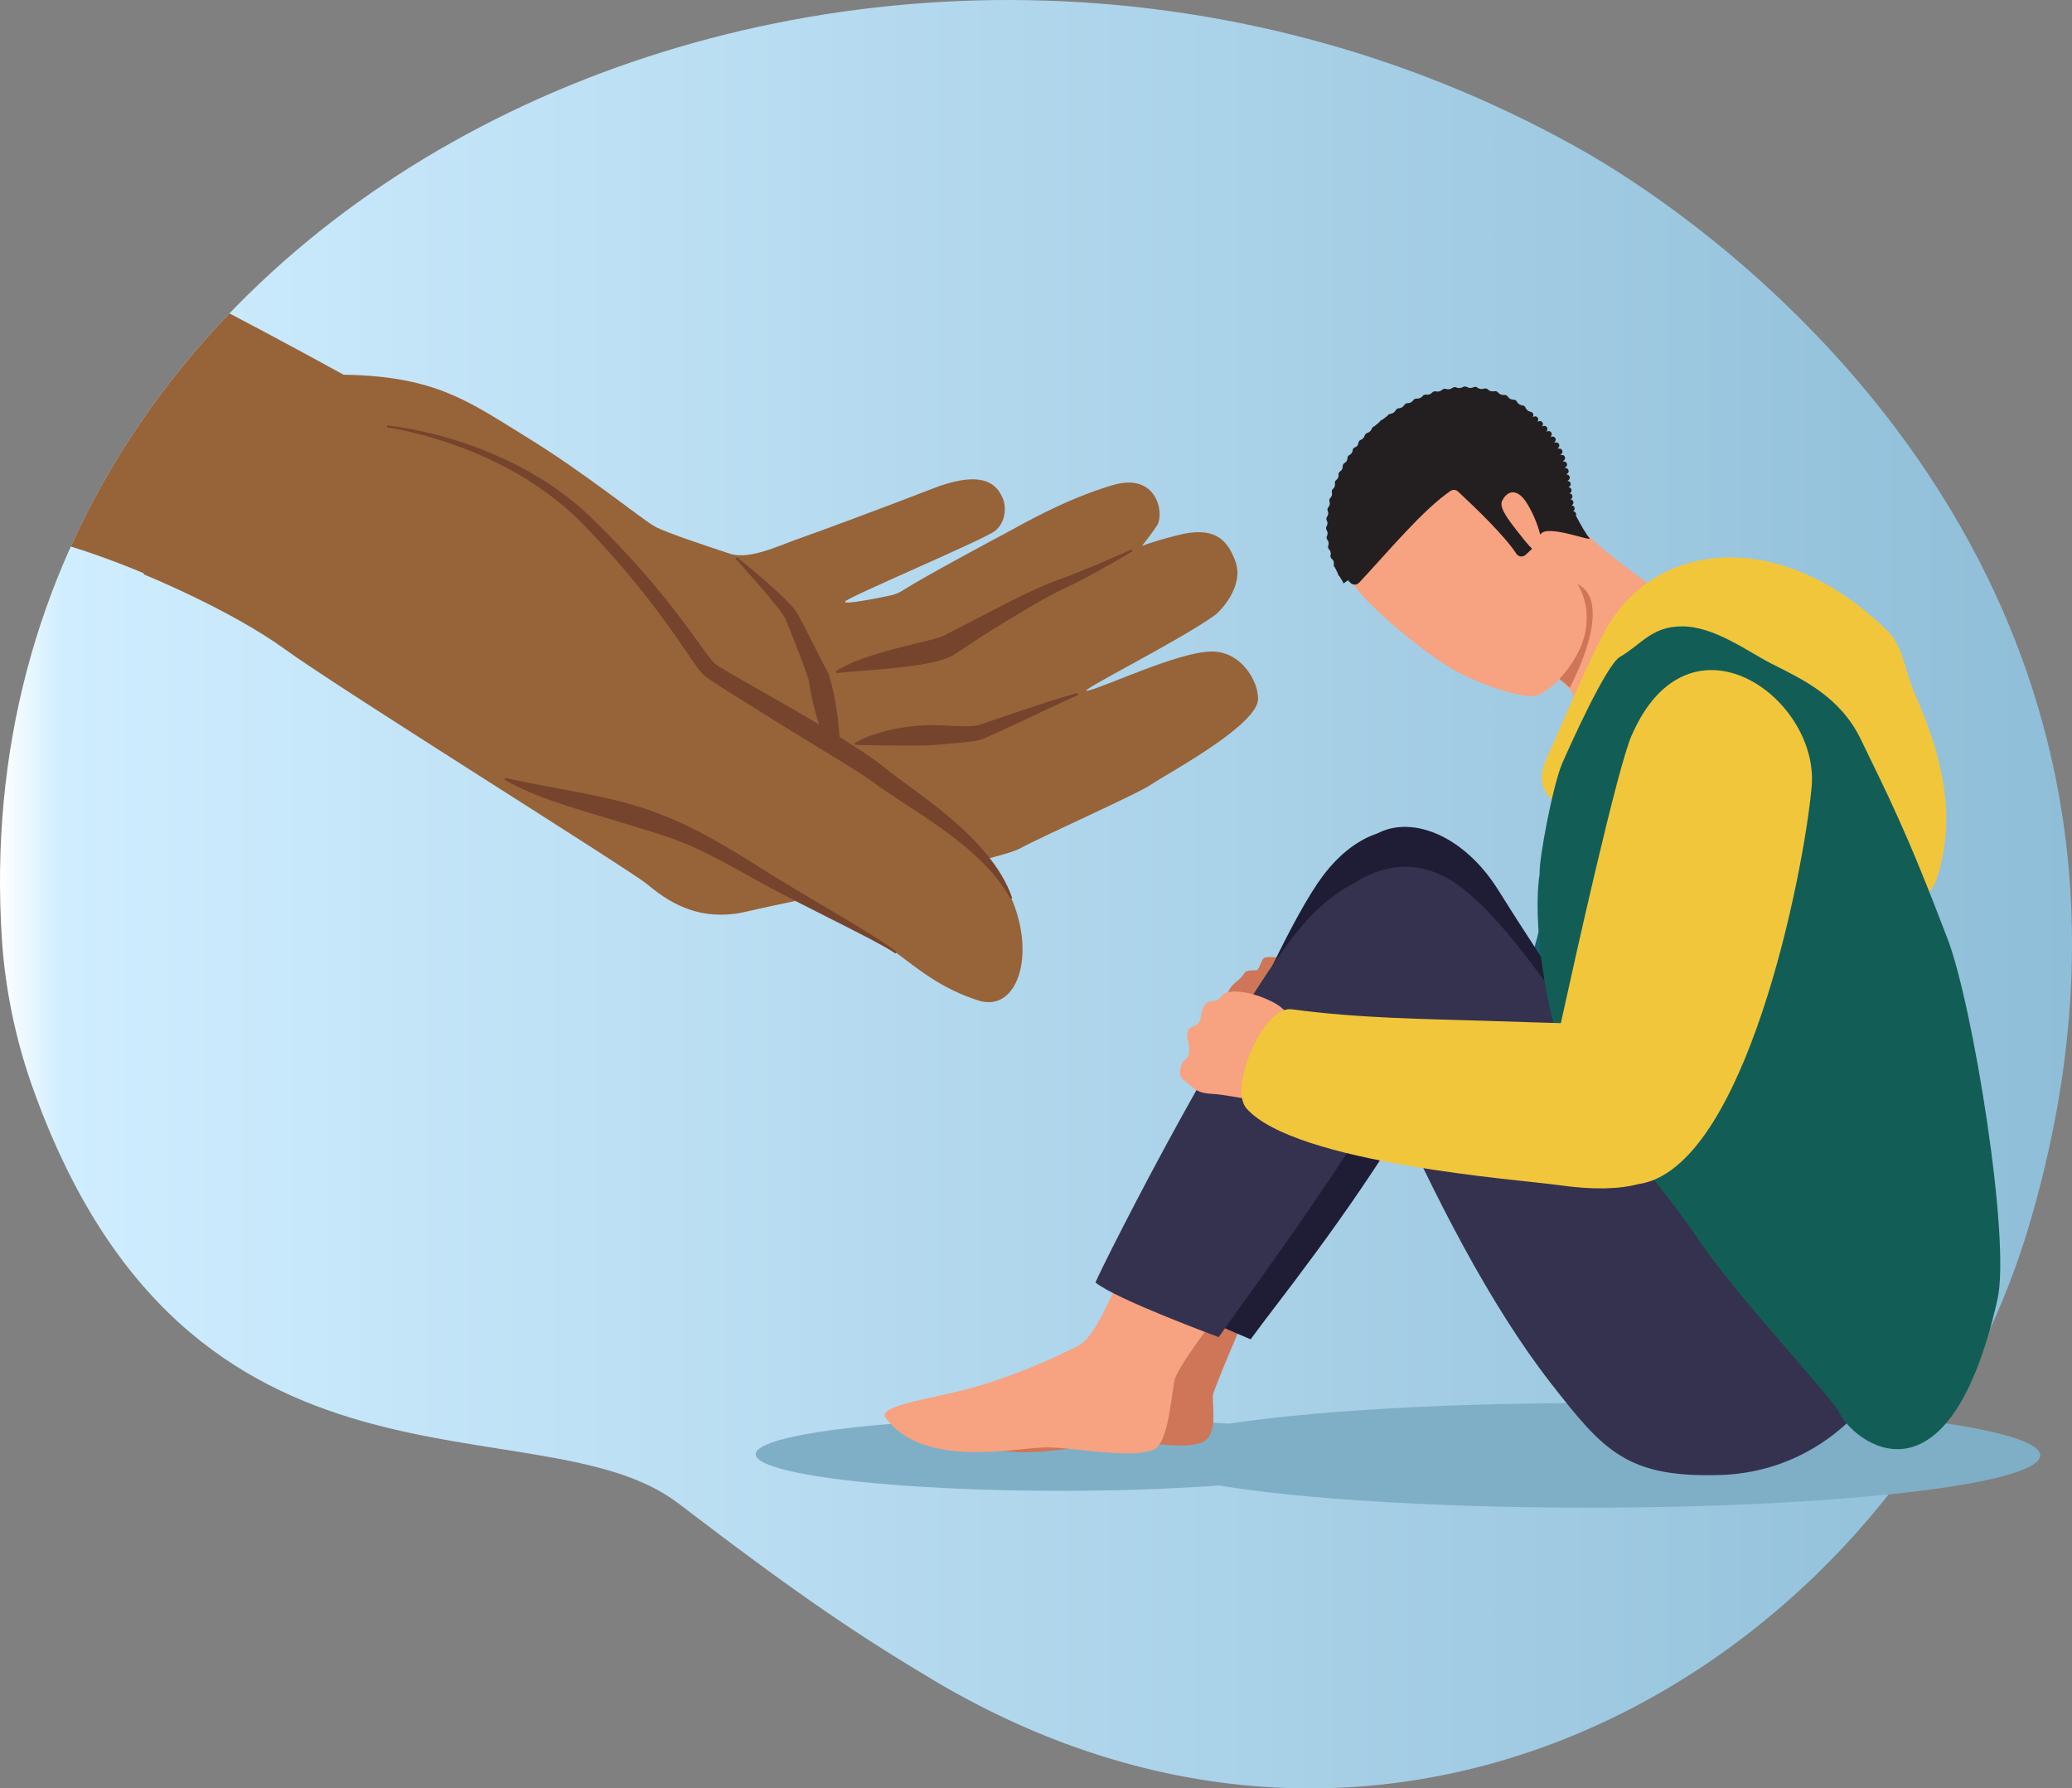 <?xml version="1.0" encoding="UTF-8"?>
<svg xmlns="http://www.w3.org/2000/svg" xmlns:xlink="http://www.w3.org/1999/xlink" id="Layer_2" data-name="Layer 2" viewBox="0 0 515.17 444.59">
  <rect x="0" y="0" width="515.17" height="444.59" fill="#808080" stroke="none"/>
  <defs>
    <style>
      .cls-1 {
        fill: #976339;
      }

      .cls-2 {
        fill: #7fafc6;
      }

      .cls-3 {
        fill: #231f20;
      }

      .cls-4 {
        fill: #125e57;
      }

      .cls-5 {
        fill: #35324f;
      }

      .cls-6 {
        fill: url(#linear-gradient);
      }

      .cls-7 {
        fill: #f7a280;
      }

      .cls-8 {
        fill: #76442d;
      }

      .cls-9 {
        fill: #146271;
      }

      .cls-10 {
        fill: #ce7657;
      }

      .cls-11 {
        fill: #1e1d35;
      }

      .cls-12 {
        fill: #f2c63b;
      }
    </style>
    <linearGradient id="linear-gradient" x1="0" y1="219.61" x2="515.17" y2="219.61" gradientTransform="translate(0 441.9) scale(1 -1)" gradientUnits="userSpaceOnUse">
      <stop offset="0" stop-color="#fff"></stop>
      <stop offset=".03" stop-color="#cfedff"></stop>
      <stop offset="1" stop-color="#8fbed8"></stop>
    </linearGradient>
  </defs>
  <g id="Layer_2-2" data-name="Layer 2">
    <g>
      <path class="cls-6" d="M231.65,417.41c-17.67-10.55-32.26-20.18-63.01-43.69-34.76-26.57-121.83,6.63-160.8-104.16-4.09-11.63-6.59-24.17-7.36-35.93C-11.92,44.12,218.92-59.65,391.69,36.41c45.4,25.24,158.28,114.14,112.95,267.77-31.28,106.02-154.47,184.01-273,113.24h0Z"></path>
      <ellipse class="cls-2" cx="394.91" cy="361.8" rx="112.36" ry="13"></ellipse>
      <ellipse class="cls-2" cx="263.65" cy="361.52" rx="75.75" ry="9.09"></ellipse>
      <path class="cls-1" d="M89.27,95.28c-11.45-6.34-22.21-12.12-32.22-17.37-16.29,16.97-29.72,36.39-39.45,57.95,15.44,4.8,28.28,11.19,28.28,11.19,0,0,56.66-44.41,43.38-51.76h0Z"></path>
      <path class="cls-1" d="M35.73,142.78s21.36,8.64,35.15,18.64c13.79,10,85.43,54.61,90.03,58.4s12.44,9.73,24.87,6.76c12.44-2.97,61.91-12.44,67.86-15.68,5.95-3.24,29.2-13.52,32.71-15.95,3.51-2.43,23.79-13.24,26.22-20,1.25-3.46-2.97-13.25-11.63-12.98-8.42.26-26.49,8.93-30.55,9.74-3.47.69,22.33-12.12,31.56-18.7,1.56-1.12,7.46-7.35,5.21-13.48-2.09-5.67-5.43-8.75-14.33-6.49-6.76,1.72-8.92,2.7-8.92,2.7,0,0,2.47-3.08,3.78-5.13,1.8-2.79.18-13.34-11.08-10-12.01,3.55-23.07,10.08-26.49,11.89-2.11,1.11-20.63,11.02-25.67,14.28-.92.59-1.94,1.01-3.01,1.24-3.58.75-11.76,2.38-11.33,1.53.54-1.08,34.6-15.41,37.31-17.58,2.7-2.16,2.92-6.17,1.7-8.56-1.14-2.23-3.87-7.12-17.11-1.99-13.25,5.14-28.99,10.94-33.25,12.43-5.1,1.78-12.44,5.41-17.3,3.79-4.87-1.62-15.67-5.14-18.65-6.76s-17.31-13.25-31.37-21.9-21.9-14.6-41.63-15.68c-19.74-1.08-40.82,4.06-45.69,12.71s-8.38,36.78-8.38,36.78h0Z"></path>
      <path class="cls-8" d="M182.89,138.91c2.05,2.28,4.1,4.56,6.09,6.86,1,1.15,1.99,2.31,2.95,3.48.95,1.17,1.91,2.35,2.72,3.53l.28.44c.09.14.2.3.25.42.06.13.13.25.19.37.07.15.14.33.21.5l.84,2.1c.56,1.41,1.12,2.83,1.67,4.26s1.11,2.85,1.63,4.28c.52,1.44,1.01,2.89,1.52,4.33l-.15-.48c.26,1.92.59,3.83,1.04,5.72.22.94.47,1.88.74,2.81l.41,1.4.43,1.39c.6,1.85,1.25,3.69,1.98,5.51.75,1.82,1.53,3.63,2.53,5.4l.52-.11c.19-2.02.16-3.99.1-5.96-.07-1.96-.24-3.91-.45-5.84l-.18-1.45-.2-1.44c-.13-.96-.29-1.92-.48-2.87-.36-1.9-.85-3.78-1.39-5.64l-.13-.43-.03-.05-2.14-4.08c-.7-1.36-1.37-2.74-2.07-4.11-.69-1.37-1.38-2.74-2.09-4.11-.35-.69-.72-1.36-1.11-2.06-.1-.18-.18-.34-.3-.53l-.4-.61c-.14-.22-.27-.36-.4-.53l-.4-.49c-.54-.61-1.08-1.19-1.64-1.74-.55-.57-1.11-1.09-1.68-1.63-1.13-1.06-2.28-2.09-3.43-3.11-2.32-2.03-4.67-4-7.08-5.91l-.36.39h0Z"></path>
      <path class="cls-8" d="M281.36,136.59c-1.52.69-3.05,1.36-4.59,2.02-1.53.67-3.06,1.33-4.6,1.97-3.07,1.29-6.16,2.56-9.26,3.63-3.27,1.2-6.29,2.65-9.33,4.1-3.02,1.49-6,3.02-8.98,4.58-2.97,1.56-5.97,3.06-8.95,4.62l-.56.3-.28.15-.14.07-.08.03-.16.07-.2.08c-.12.05-.29.1-.44.16-.63.22-1.37.42-2.12.62-1.5.39-3.1.77-4.69,1.16-3.2.79-6.46,1.61-9.7,2.63-1.62.51-3.23,1.08-4.82,1.73-1.58.66-3.15,1.39-4.61,2.32l.18.5c3.37-.35,6.66-.58,9.99-.86,3.32-.28,6.64-.6,9.99-1.1,1.68-.26,3.36-.56,5.09-1.02.87-.23,1.73-.5,2.66-.88.24-.1.46-.19.71-.32l.37-.18.39-.23.2-.12.13-.09.26-.17.52-.34c2.76-1.85,5.54-3.71,8.37-5.46s5.67-3.48,8.54-5.16c2.85-1.69,5.74-3.38,8.64-4.75,3.09-1.43,6.06-2.99,9-4.61,1.47-.81,2.93-1.64,4.38-2.47,1.45-.84,2.89-1.69,4.33-2.56l-.25-.47v.05Z"></path>
      <path class="cls-8" d="M267.89,172.28c-2.34.62-4.62,1.34-6.91,2.06-2.29.73-4.56,1.49-6.84,2.24l-6.81,2.31-3.38,1.17-.42.14-.21.07-.05.02h-.03l-.06.02-.12.03-.16.03-.16.03-.18.02c-.49.06-1.04.09-1.6.11-2.27.07-4.68-.13-7.08-.22-2.41-.1-4.84-.04-7.26.25-2.42.28-4.85.72-7.23,1.38-2.37.66-4.72,1.51-6.89,2.76l.12.47c1.24.06,2.45.07,3.65.09l3.57.04c2.36.02,4.71.05,7.06.05s4.71-.08,7.08-.29l3.59-.33,1.82-.17c.61-.06,1.23-.12,1.86-.2.63-.07,1.27-.17,1.96-.32l.26-.06c.09-.02.18-.05.28-.07l.28-.08c.1-.03.2-.07.3-.11l.15-.06.08-.03.05-.02.21-.09.42-.18,3.29-1.48,6.51-3.04,6.5-3.06,3.25-1.52c1.08-.51,2.17-1.02,3.26-1.48l-.15-.46v-.02Z"></path>
      <path class="cls-1" d="M96.29,106s29.47,3.24,49.74,23.52c20.27,20.28,27.58,34.59,30.55,37.02,3.11,2.54,35.27,20.65,42.17,26.22,7.03,5.68,26.49,16.22,32.71,30.55,6.22,14.33,1.35,28.41-8.11,25.43-9.46-2.97-15.28-8.04-20.55-11.9-5.51-4.04-22.36-12.48-34.06-19.45-11.38-6.78-16.76-9.62-24.6-12.45-14.24-5.13-27.04-6.76-38.66-11.35s-43.8-20.55-54.07-41.36c-10.27-20.82-8.11-45.15,24.87-46.23h.01Z"></path>
      <path class="cls-8" d="M222.96,236.66c-1.78-1.38-3.67-2.61-5.55-3.81-1.9-1.19-3.81-2.36-5.72-3.51-3.84-2.3-7.7-4.55-11.53-6.84-3.84-2.27-7.65-4.56-11.4-6.96-3.79-2.38-7.61-4.74-11.57-6.95-1.98-1.1-4-2.16-6.06-3.16s-4.16-1.92-6.28-2.76c-4.23-1.68-8.6-2.99-12.98-4.02-4.39-1.03-8.79-1.84-13.16-2.66-2.19-.4-4.37-.82-6.55-1.24-2.19-.42-4.35-.91-6.56-1.38l-.18.45c.98.56,1.98,1.12,3,1.6.51.25,1.02.5,1.53.74l1.55.69c2.08.89,4.2,1.69,6.33,2.43,4.26,1.48,8.55,2.74,12.79,4.02,4.24,1.29,8.44,2.52,12.62,3.85,4.18,1.31,8.22,2.89,12.17,4.85,3.94,1.95,7.84,4.11,11.72,6.29,3.91,2.19,7.9,4.27,11.87,6.31l11.96,6.05c1.99,1.01,3.97,2.03,5.94,3.07,1.97,1.04,3.93,2.11,5.78,3.32l.28-.39h0Z"></path>
      <path class="cls-8" d="M96.26,106.24c4.07.62,8.1,1.64,12.04,2.83,1.98.59,3.93,1.25,5.86,1.97.97.35,1.93.73,2.88,1.11.95.4,1.91.78,2.84,1.2,7.53,3.31,14.63,7.59,20.8,12.94l.58.5c.19.17.38.34.56.51l1.12,1.03c.38.34.73.71,1.09,1.06l1.08,1.08c1.43,1.49,2.85,2.98,4.24,4.5,1.4,1.51,2.77,3.06,4.12,4.6,1.35,1.56,2.68,3.12,3.99,4.71,2.62,3.17,5.15,6.42,7.58,9.73,1.22,1.66,2.41,3.34,3.58,5.03l3.52,5.13c.6.87,1.21,1.73,1.93,2.63.2.23.37.45.6.69l.17.18c.05.06.13.13.2.19l.21.19c.07.07.12.1.19.15l.73.54.18.13.17.11.33.22c1.78,1.2,3.53,2.29,5.3,3.41l10.56,6.59,5.29,3.26,5.29,3.24,5.28,3.22,2.62,1.62,2.58,1.64,1.26.83.63.42c.21.14.39.28.59.42l.59.42c.2.15.38.26.61.44.44.34.88.66,1.32.97,1.76,1.23,3.5,2.37,5.24,3.5,3.48,2.25,6.91,4.49,10.23,6.88,3.31,2.4,6.52,4.92,9.44,7.76,2.93,2.82,5.56,5.97,7.54,9.6l.44-.19c-.18-.49-.36-.99-.55-1.48-.21-.48-.41-.97-.64-1.45-.24-.47-.47-.95-.72-1.41-.26-.46-.51-.93-.78-1.38-1.09-1.82-2.34-3.53-3.68-5.17-2.7-3.26-5.75-6.22-8.96-8.94-3.2-2.73-6.57-5.25-9.92-7.7-1.67-1.23-3.35-2.43-4.93-3.66-.39-.31-.78-.61-1.15-.92-.17-.15-.42-.33-.63-.5l-.66-.51c-.22-.17-.44-.35-.66-.5l-.65-.47-1.3-.93-2.62-1.76-2.63-1.71c-1.76-1.12-3.54-2.21-5.31-3.3-.88-.55-1.78-1.08-2.67-1.6l-2.68-1.59-5.39-3.12c-3.61-2.05-7.22-4.09-10.8-6.15l-2.67-1.55c-.88-.52-1.77-1.04-2.61-1.58l-.32-.2-.16-.1-.13-.09-.53-.37s-.1-.06-.12-.09l-.08-.07s-.05-.04-.09-.08l-.1-.1c-.13-.12-.29-.31-.43-.47-.6-.7-1.21-1.52-1.82-2.34l-3.65-5.03c-1.23-1.68-2.49-3.35-3.77-5.01-2.55-3.31-5.21-6.54-7.96-9.69-1.38-1.57-2.78-3.12-4.2-4.65-1.43-1.52-2.86-3.04-4.32-4.53s-2.94-2.96-4.43-4.41l-1.16-1.08c-.39-.36-.76-.73-1.17-1.07l-1.2-1.03c-.2-.17-.4-.35-.6-.51l-.62-.49c-6.58-5.29-14-9.38-21.76-12.46-.97-.4-1.95-.75-2.93-1.11-.99-.34-1.97-.7-2.96-1.01-1.98-.65-3.98-1.24-6-1.77-4.04-1.03-8.12-1.87-12.27-2.33l-.05.48h.04Z"></path>
      <g>
        <path class="cls-7" d="M388.68,127.43c29.15,28.75,49.06,28.34,60.74,52.07,15.25,30.99-25.01,56.98-30.32,57.55-6.72.73-25.11-9.98-23.71-17-5.5-16.65,1.07-34.49-4.42-47.65-1.74-4.16-16.13-11.18-19.33-16.72.72-4.08,16.2-31.9,17.04-28.26Z"></path>
        <path class="cls-10" d="M376.62,162.81s9.33,3.8,13.69,8.16c10.32-20.45,8.52-35.52-21.32-20.67-3.59,1.79,3.85.15,7.64,12.51Z"></path>
        <path class="cls-9" d="M376.51,254.71s17.24-68.16,23.3-77.13c16.94-25.08,42.09-1.36,35.77,19.87-6.42,21.57-20.09,91.5-46.33,82.62-19.73-6.68-14.2-21-12.75-25.35Z"></path>
        <path class="cls-10" d="M341.25,250.66s-12.57-6.65-14.9-9.27c-1.36-1.53-8.62-4.11-11.87-3.33-.95.23-1.21,3.17-2.23,3.16-2.76-.02-2.58.34-3.34,1.37-1.02,1.4-2.34,1.73-3.36,3.59-.47.85-.87,2.03-1.15,3.77-.34,2.11,1.22,3.41.64,5.77-.62,2.57-1.16,5.32,1.02,5.86,1.5.37,1.43,1.53,4.51,1.55,3.09.02,18.09,2.58,22.77,4.65,4.68,2.07,6.24-15.95,7.92-17.12Z"></path>
        <path class="cls-10" d="M245.23,359.52c-.89-.35-15.28-6.28-7.89-8.53,8.87-2.71,39.35-15.06,42.66-17.71,5.87-4.7,11.84-18.08,18.74-37.7l17.82,16.79c-3.84,7.14-12.73,27.91-14.85,33.88-.76,2.14,1.77,10.65-3.12,12.41-4.35,1.57-11.65.02-16.61-.2-9.65-.42-26.4,5.16-36.75,1.06Z"></path>
        <path class="cls-11" d="M436.22,329.24c-9.98-31.24-39.39-69.04-63.69-107.95-8.46-13.55-21.38-18.64-30-14.13-4.67,1.55-9.37,4.92-13.65,10.62-14.29,19.02-44.78,97.71-45.92,102.25,5.3,3.3,27.99,12.92,27.99,12.92,6.8-9.41,23.5-29.68,39.98-56.92,14.53,29.03,33.33,60.78,34.85,63.3,6.01-1.61,50.46-10.08,50.46-10.08Z"></path>
        <path class="cls-7" d="M220.16,352.41c-1.86-2.55,8.05-4.19,17.78-6.45,12.2-2.83,25.21-8.83,30.12-11.39,6.74-3.52,11.97-25.07,23.47-42.66l28.37,9.81c-12.69,20.3-25.54,35.06-27.73,40.96-.8,2.15-1.42,16.14-5.33,17.71-6.22,2.49-20.9-.89-27.59-.55-8.61.44-30.09,4.89-39.08-7.43Z"></path>
        <path class="cls-5" d="M474.31,295.64c-.85-3.72-50.97,4.49-53.37,1.12-25.82-36.27-45.1-68.56-59.95-77.77-9.45-5.86-17.95-3.52-24.23.53-3.35,1.67-6.86,4.21-10.44,7.79-16.72,16.71-52.2,87.18-53.95,91.5,4.79,4.06,30.63,13.59,30.63,13.59,15.45-21.69,24.96-34.36,41.9-61.4,11.78,26.49,25.68,53.64,40.81,73.01,12.99,16.62,18.76,23.44,42.2,22.66,30.99-1.03,55.59-30.93,46.4-71.05Z"></path>
        <path class="cls-12" d="M389.31,203.54c-1.84-5.6-9.22-5.6-4.27-16.18,3.86-8.26,11.04-26.07,15.52-33.04,12.66-19.69,42.02-22.84,67.84,1.63,5.33,5.05,4.37,9.03,8.09,17.49,4.38,9.97,9.22,24.08,6.75,37.97-2.27,12.76-4.66,17.4-29.81,6.75-27.83-11.79-57.45,5.66-64.13-14.63Z"></path>
        <path class="cls-7" d="M336.23,260.61s-14.73-7.26-17.52-10.01c-1.63-1.61-9.04-5.05-13.78-3.87-1.06.26-1.78,2.13-2.95,2.09-3.73-.12-3.03,4.36-3.85,5.37-1.12,1.37-2.5.58-2.92,2.68-.23,1.17.72,3.03.47,4.79-.31,2.12-1.54,1.26-2.1,3.62-.61,2.58.35,2.92,2.22,4.44,1.39,1.13,2.16,2.07,5.71,2.22,3.55.15,20.89,3.38,26.36,5.67,5.47,2.29,6.49-15.87,8.37-16.99Z"></path>
        <path class="cls-4" d="M391.14,269.02c-7.54-17.55-10.02-41.09-8.34-51.72-.21-3.74,3.37-22.4,5.63-27.56,1.84-4.22,10.94-24.47,14.34-26.44,5.34-3.09,7.88-7.59,15.47-7.59,8.05,0,16.41,6.33,22.22,9.28,7.38,3.75,17,8.02,22.22,18.84,6.42,13.3,11.26,22.47,21.61,49.71,6.19,16.29,15.73,74.6,12.34,89.55-12.33,54.33-36.12,35.1-39.3,28.07-1.51-3.33-25.8-29.36-34.28-41.96-13.8-20.51-30.02-35.78-31.91-40.18Z"></path>
        <path class="cls-12" d="M405.68,182.82c-3.54,8.12-13.9,54.66-17.6,71.53-3.98-.12-9.99-.27-20.05-.62-12.08-.41-29.71-.5-46.87-2.83-7.01-.95-15.78,19.5-11.24,24.65,12.11,13.74,68.75,17.79,77.53,19.05,8.67,1.24,15.1,1.02,19.76-.21,26.73-3.57,41.35-77.59,43.23-98.84,1.95-22.08-30.48-45.52-44.75-12.73Z"></path>
        <path class="cls-7" d="M356.15,114.57c-4.55,3.75-24.52,13.89-20.33,29.24,1.03,3.78,14.34,15.57,23.68,21.54,7.28,4.66,17.76,7.82,21.54,7.72,3.91-.1,12.65-8.96,13.4-17.78.72-8.4-3.89-11.29-5.05-16.26,1.89-1.01-2.77-16.41-9.02-21.55-7.39-6.08-17.27-8.64-24.22-2.92Z"></path>
        <path class="cls-3" d="M395.21,133.78c-.69-.76-1.99-2.93-3.4-5.61.07-.14.09-.31.04-.51-.09-.34-.33-.49-.6-.55-.02-.03-.03-.06-.05-.09.22-.18.37-.43.29-.78-.09-.4-.4-.55-.71-.61.27-.18.49-.44.42-.84-.08-.41-.39-.58-.71-.64.28-.17.52-.42.46-.84-.07-.43-.39-.6-.72-.67.3-.16.56-.42.5-.85-.06-.45-.41-.62-.76-.69.31-.16.61-.42.55-.87-.07-.48-.45-.64-.81-.7.33-.16.65-.43.58-.91-.08-.5-.51-.65-.89-.69.34-.17.7-.46.6-.96-.11-.54-.6-.64-1-.65.52-.3.72-.58.6-1.03-.13-.46-.46-.6-1.08-.58.34-.22.75-.57.56-1.1-.16-.46-.51-.56-1.15-.49.32-.25.72-.63.48-1.16-.2-.44-.56-.51-1.18-.39.3-.27.66-.69.37-1.2-.28-.49-.8-.41-1.18-.3.27-.3.57-.73.25-1.2-.31-.46-.8-.36-1.17-.22.25-.31.49-.76.15-1.19-.33-.42-.8-.31-1.16-.15.22-.33.42-.77.07-1.17-.35-.4-.81-.26-1.15-.09.29-.49.32-.83,0-1.15-.36-.37-.8-.23-1.14-.05.26-.49.27-.82-.05-1.13-.36-.35-.79-.2-1.11-.02.16-.34.26-.77-.11-1.11-.12-.11-.25-.17-.38-.2-.63-.12-1.12-.49-1.34-1.08-.05-.13-.14-.25-.28-.35-.13-.1-.26-.15-.4-.16-.64-.06-1.17-.39-1.45-.97-.06-.13-.17-.24-.32-.33-.14-.09-.28-.12-.42-.12-.65,0-1.21-.27-1.55-.82-.08-.12-.19-.22-.35-.29-.15-.07-.29-.09-.43-.08-.65.08-1.24-.14-1.65-.65-.09-.11-.21-.2-.38-.26-.16-.05-.3-.06-.44-.03-.64.15-1.25,0-1.71-.46-.1-.1-.24-.17-.41-.21-.16-.03-.31-.03-.44.02-.62.22-1.24.15-1.75-.26-.11-.09-.25-.15-.43-.16-.17-.02-.31,0-.44.07-.59.29-1.21.26-1.77-.07-.12-.07-.26-.11-.43-.1-.17,0-.3.04-.42.11-.56.34-1.17.38-1.77.11-.12-.06-.27-.08-.43-.06-.16.02-.3.07-.41.15-.51.39-1.12.49-1.74.29-.13-.04-.27-.05-.43-.01-.16.03-.29.1-.39.19-.47.43-1.06.59-1.69.44-.13-.03-.27-.03-.43.02-.16.05-.28.12-.37.22-.43.47-1,.67-1.63.57-.13-.02-.27,0-.42.06-.15.06-.26.14-.35.25-.39.5-.94.73-1.57.68-.13-.01-.27.02-.42.09-.15.07-.25.16-.33.27-.36.52-.89.79-1.51.78-.13,0-.27.03-.41.11-.14.08-.24.17-.31.29-.32.54-.83.84-1.46.87-.13,0-.26.05-.4.13-.14.09-.23.19-.29.31-.29.55-.78.88-1.4.94-.13.01-.26.06-.39.16-.13.09-.22.2-.28.32l-1.34,1.01c-.13.02-.26.08-.38.18-.13.1-.21.21-.26.34l-1.29,1.08c-.13.03-.25.09-.37.2-.12.1-.19.21-.24.34-.2.57-.62.96-1.2,1.13-.12.04-.24.11-.35.22-.11.11-.17.22-.21.34-.16.56-.53.97-1.07,1.18-.12.05-.22.12-.32.24-.11.13-.17.26-.19.4-.07.52-.32,1.03-.83,1.15-.17.04-.31.14-.44.31-.1.14-.15.27-.16.41-.04.56-.33,1-.84,1.23-.13.06-.24.16-.33.3-.09.14-.13.28-.13.42,0,.56-.27,1.01-.76,1.28-.12.07-.22.17-.31.32-.08.15-.11.29-.11.43.03.56-.2,1.03-.68,1.33-.12.08-.21.19-.28.34-.07.15-.1.29-.08.43.07.56-.14,1.04-.59,1.37-.11.08-.2.2-.26.36-.06.16-.08.3-.05.44.11.55-.07,1.05-.5,1.41-.11.09-.19.21-.24.37-.05.16-.06.31-.02.44.15.54,0,1.06-.4,1.45-.1.1-.17.23-.21.39-.04.17-.03.31.01.44.19.54.08,1.06-.3,1.48-.09.11-.16.24-.18.41-.03.17-.01.31.05.44.23.52.17,1.06-.18,1.51-.09.11-.14.25-.15.42-.01.17.02.32.08.44.28.5.26,1.05-.05,1.53-.08.12-.11.26-.11.44,0,.17.04.31.12.43.32.48.36,1.02.09,1.54-.07.13-.09.27-.07.45.02.17.07.31.16.42.37.45.45.99.24,1.53-.05.13-.06.28-.03.45.04.17.1.3.21.4.41.41.55.94.39,1.5-.04.14-.03.29.02.45.05.17.13.29.25.38.45.37.65.88.54,1.46-.03.14,0,.29.06.45.06.14.14.25.24.33l.73,1.47c0,.13.03.26.11.39.08.13.17.23.27.3l.86,1.38c.01.13.06.25.15.38l1.19-.82c.16.24.12.49.07.58.03-.05.1-.15.2-.25.02.04.05.08.07.11.53.82,1.7.91,2.36.2,7.54-8.08,15.75-18,22.67-22.78.59-.41,1.38-.37,1.91.12,4.56,4.23,11.77,11.21,14.5,15.46.51.79,1.61.92,2.3.28.47-.44.94-.87,1.31-1.2.46-.41.63-1.06.42-1.64-.01-.04-.03-.08-.04-.12-.38-1.04.45-2,1.55-2.03.23,0,.44-.1.62-.28,1.83-2.25,12.91,2.14,12,1.14Z"></path>
        <path class="cls-7" d="M379.46,124.82c2.22,3.36,5.2,10.81,2.89,12.23-.81.5-2.88-2.15-5.36-5.33-3-3.84-4.16-5.85-3.49-7.23,1.31-2.67,3.74-3.04,5.96.32Z"></path>
      </g>
    </g>
  </g>
</svg>
